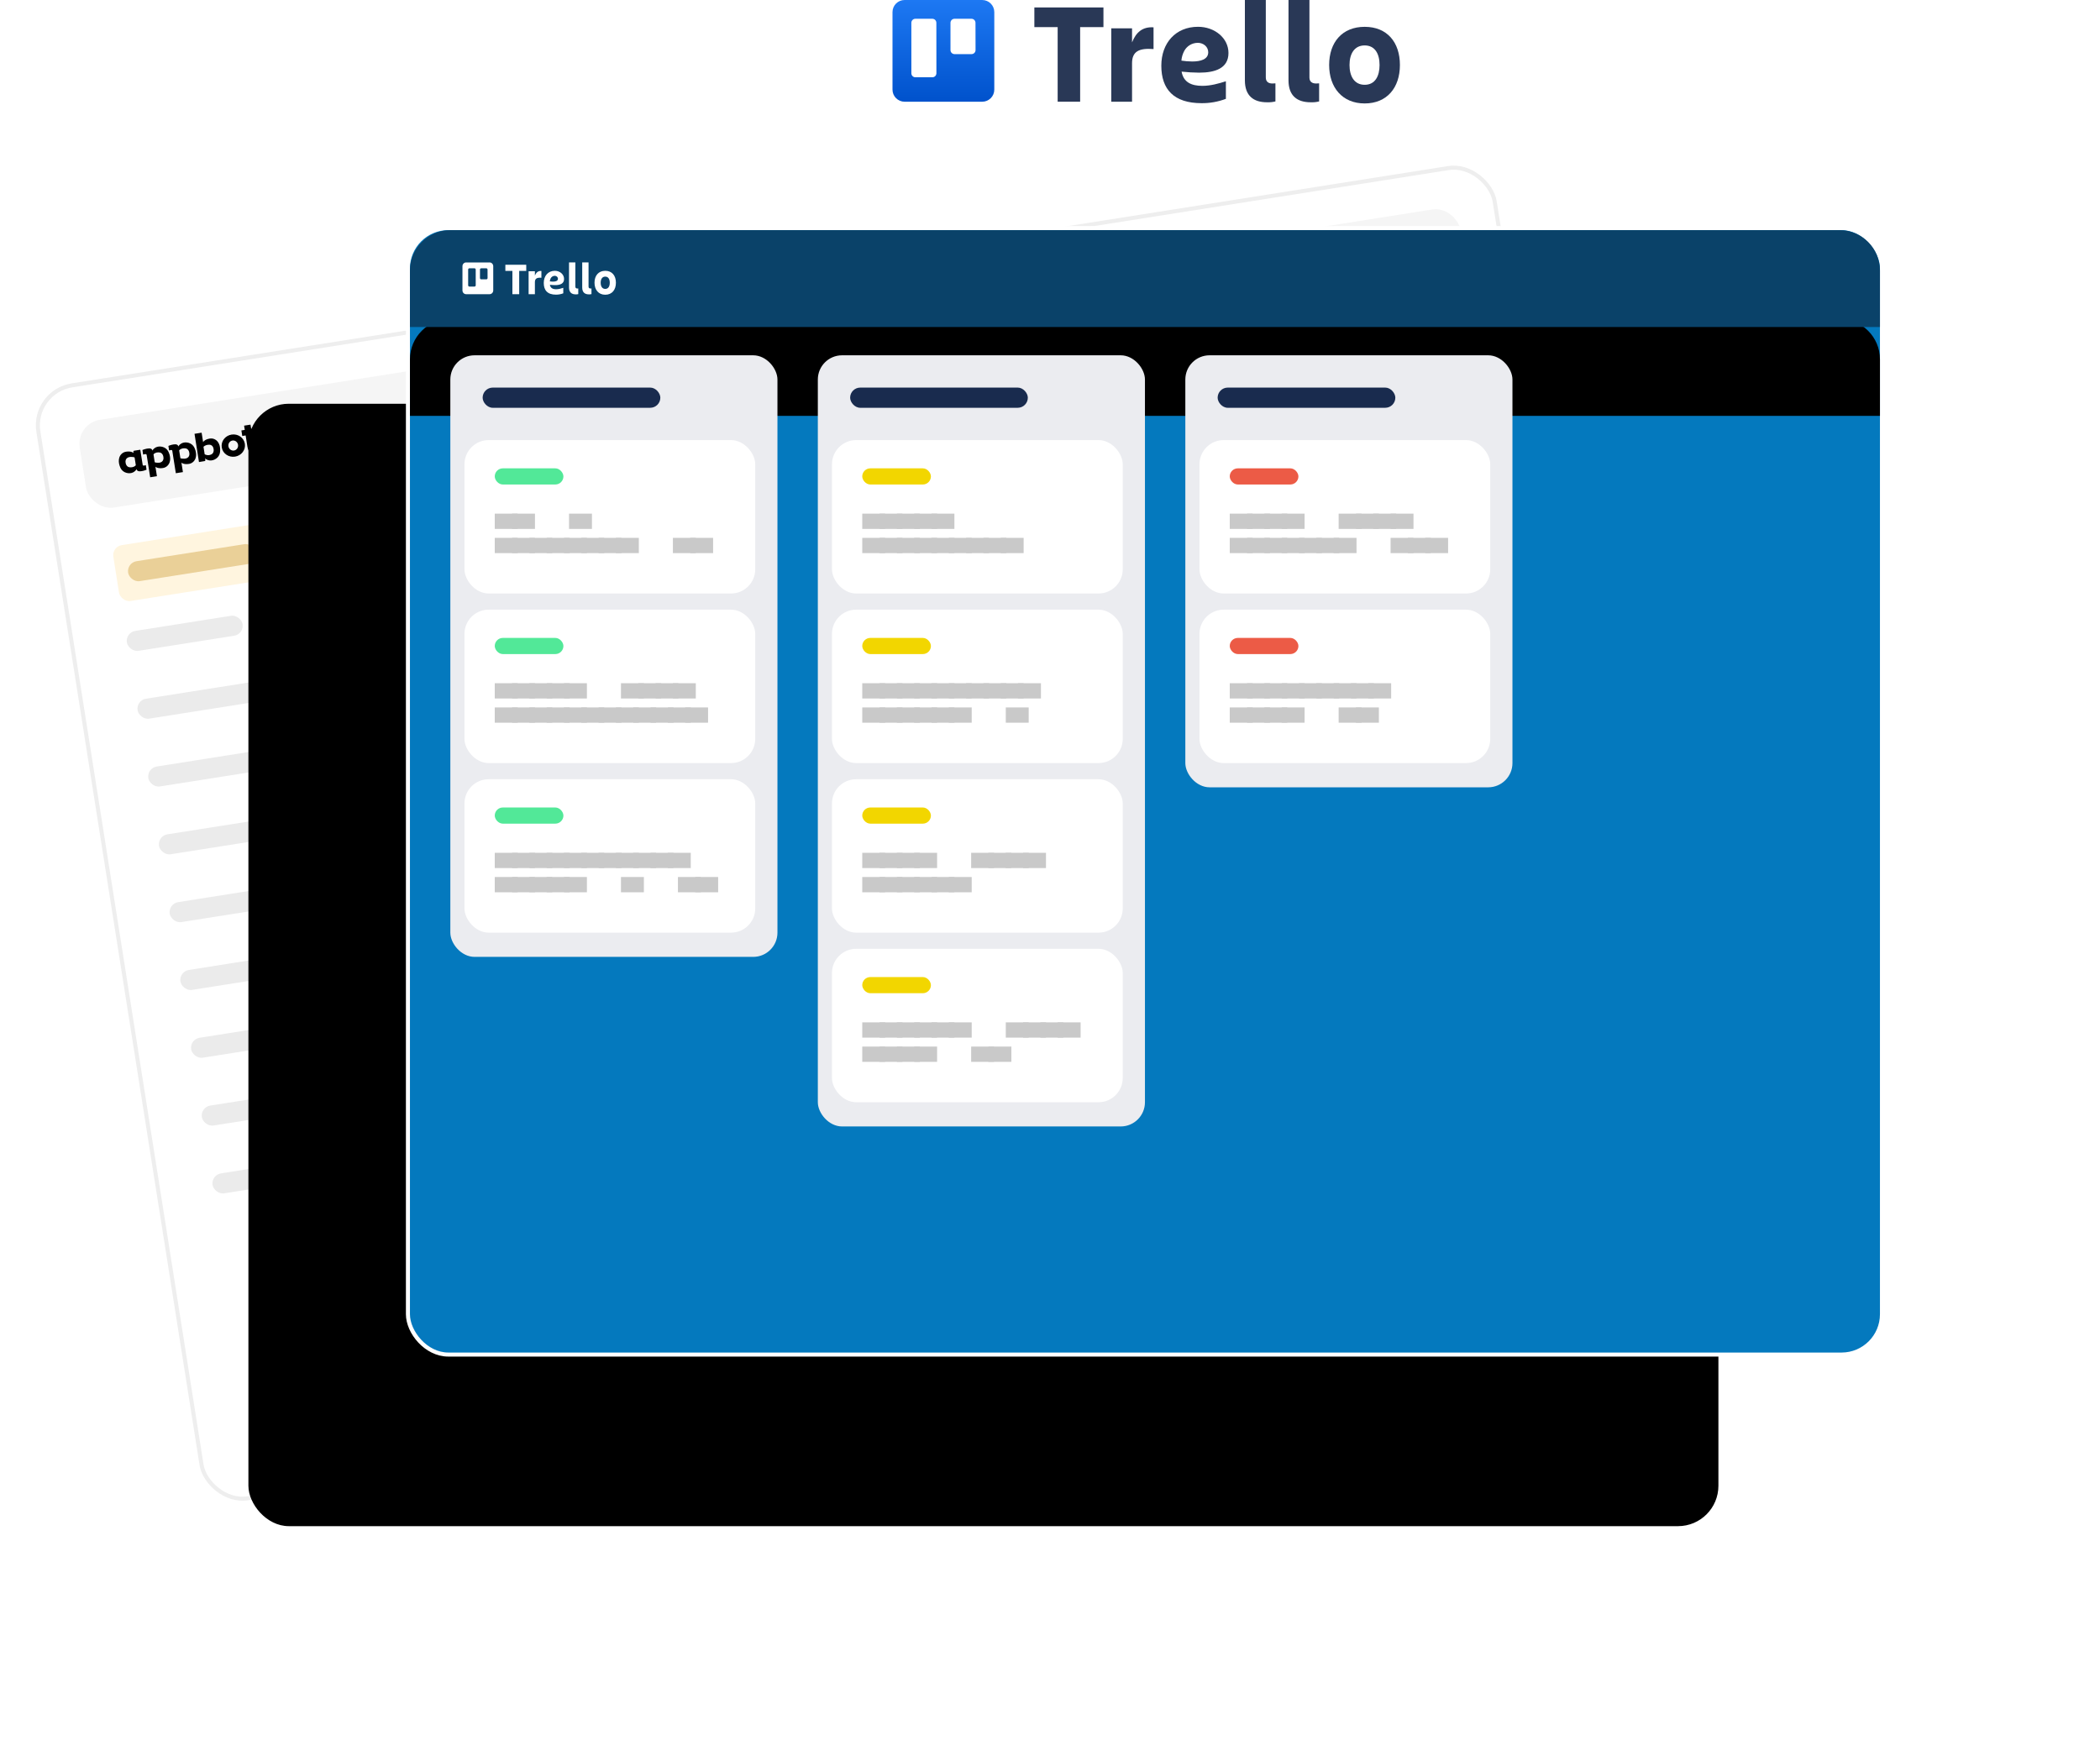 <svg height="435" viewBox="0 0 520 435" width="520" xmlns="http://www.w3.org/2000/svg" xmlns:xlink="http://www.w3.org/1999/xlink"><defs><filter id="a" height="187.1%" width="166.5%" x="-41.5%" y="-33.1%"><feMorphology in="SourceAlpha" operator="dilate" radius="1" result="shadowSpreadOuter1"/><feOffset dx="-30" dy="29" in="shadowSpreadOuter1" result="shadowOffsetOuter1"/><feGaussianBlur in="shadowOffsetOuter1" result="shadowBlurOuter1" stdDeviation="35"/><feComposite in="shadowBlurOuter1" in2="SourceAlpha" operator="out" result="shadowBlurOuter1"/><feColorMatrix in="shadowBlurOuter1" result="shadowMatrixOuter1" type="matrix" values="0 0 0 0 0.345   0 0 0 0 0.374   0 0 0 0 0.412  0 0 0 0.08 0"/><feMorphology in="SourceAlpha" operator="dilate" radius="1" result="shadowSpreadOuter2"/><feOffset dx="-10" dy="14" in="shadowSpreadOuter2" result="shadowOffsetOuter2"/><feGaussianBlur in="shadowOffsetOuter2" result="shadowBlurOuter2" stdDeviation="13.5"/><feComposite in="shadowBlurOuter2" in2="SourceAlpha" operator="out" result="shadowBlurOuter2"/><feColorMatrix in="shadowBlurOuter2" result="shadowMatrixOuter2" type="matrix" values="0 0 0 0 0.534   0 0 0 0 0.623   0 0 0 0 0.692  0 0 0 0.09 0"/><feMerge><feMergeNode in="shadowMatrixOuter1"/><feMergeNode in="shadowMatrixOuter2"/></feMerge></filter><path id="b" d="m10 0h344c5.523 0 10 4.477 10 10v14h-364v-14c0-5.523 4.477-10 10-10z"/><filter id="c" height="866.7%" width="150.5%" x="-25.3%" y="-291.7%"><feOffset dx="0" dy="22" in="SourceAlpha" result="shadowOffsetOuter1"/><feGaussianBlur in="shadowOffsetOuter1" result="shadowBlurOuter1" stdDeviation="27"/><feColorMatrix in="shadowBlurOuter1" type="matrix" values="0 0 0 0 0.345   0 0 0 0 0.374   0 0 0 0 0.412  0 0 0 0.08 0"/></filter><linearGradient id="d" x1="50.048%" x2="50.048%" y1="100%" y2="0%"><stop offset="0" stop-color="#0052cc"/><stop offset="1" stop-color="#2684ff"/></linearGradient></defs><g fill="none" fill-rule="evenodd" transform="translate(8.511)"><g transform="matrix(.988 -.156 .156 .988 0 97.423)"><rect fill="#fff" height="279" rx="10" stroke="#eee" width="365" x="-.5" y="-.5"/><rect fill="#f5f5f5" height="22" rx="6" width="346" x="9" y="9"/><path d="m39.378 16.082v2.37l.017-.023.029-.033.027-.028.034-.033.042-.036.049-.039c.009-.007.018-.013.028-.02l.061-.042c.262-.169.729-.361 1.497-.361.823 0 1.508.474 1.862 1.186.292.588.328 1.267.239 1.913-.053.388-.155.774-.341 1.12-.017.031-.035.063-.053.093-.58.971-2.078 1.447-3.093.823l-.064-.041c-.012-.008-.025-.016-.038-.025l-.083-.059c-.143-.106-.302-.247-.34-.367l-.007-.036-.007.496c-.001.104-.081.189-.184.203l-.029.002-1.425.017.001-1.468v-5.612zm12.268-.082v1.064h1.354v1.391h-1.354v2.767c0 .29.114.579.521.579.298 0 .524-.037.748-.11l.084-.029v1.298c-.254.127-.636.209-1.211.209l-.105-.001c-.017-0-.035-.001-.052-.002l-.102-.006c-.813-.059-1.464-.438-1.491-1.837l-.001-.089v-2.778h-.846v-1.391h.846v-1.064zm-31.492 1.811c.704 0 1.157.161 1.432.318l.071.043.062.042c.01.007.019.014.028.02l.05.039.042.036.035.033.039.041.029.035.006.009v-.335c0-.091.085-.191.177-.207l.025-.002h1.574l0 3.803.003.025c.012.067.068.195.312.195.097 0 .175-.005.237-.013l.067-.01c.01-.002.019-.004.028-.005l.046-.011c.007-.002.013-.003.018-.005l.037-.013.012-.005v1.157l-.113.028-.069.016-.13.027-.156.028-.117.018c-.02.003-.041.006-.062.009l-.129.016c-.022.002-.044.005-.067.007l-.138.011c-.257.017-.536.014-.798-.032-.422-.075-.571-.31-.622-.489l-.013-.054c-.003-.017-.006-.034-.008-.049l-.004-.042-.001-.034.002-.039c-.013.128-.19.287-.347.403l-.083.059c-.013.009-.026.017-.038.025l-.064.041c-1.015.625-2.513.148-3.093-.823-.018-.031-.037-.062-.053-.093-.187-.346-.289-.732-.342-1.12-.089-.646-.045-1.326.247-1.913.354-.712 1.044-1.186 1.867-1.186zm20.215 1.467c.314.002.646.047.888.24.119.094.211.212.278.343.129.255.167.561.138.847-.034.333-.156.675-.423.887-.191.152-.444.224-.689.254-.459.057-.84-.104-1.061-.233l-.068-.041-.055-.037-.042-.03-.043-.034v-1.869l.045-.032.043-.027.056-.032.068-.036.081-.038c.187-.082.456-.164.784-.162zm-13.179-1.185c1.015-.624 2.513-.148 3.093.823.018.031.036.062.053.093.187.346.29.732.343 1.12.089.646.045 1.326-.247 1.913-.354.712-1.045 1.186-1.867 1.186-.512 0-.892-.085-1.166-.192l-.098-.041c-.078-.035-.146-.071-.205-.107l-.066-.042-.058-.041c-.009-.007-.018-.013-.026-.02l-.046-.038-.038-.034-.031-.031-.034-.037-.026-.033v2.386h-1.692l-0-5.631-.007-.028c-.02-.063-.093-.206-.351-.206-.124 0-.224.009-.3.019l-.068.011-.053.011-.06.017-.007.003v-1.157l.113-.028.132-.029.11-.022.126-.022.139-.021c.338-.047.767-.074 1.159-.005.4.071.555.286.614.46l.016.056c.002.009.004.018.006.027l.008.049.004.042.001.047-.001.023.007-.034c.045-.145.265-.319.422-.426l.072-.048zm-6.244 1.16.044.004.11.015.149.024.113.021c.019.004.039.008.058.012l.118.026c.255.059.495.139.495.226v1.869c0 .097-.191.198-.345.262l-.079.031-.063.022c-.009.003-.016.005-.023.008-.246.078-.522.086-.777.053-.245-.032-.496-.103-.687-.254-.267-.212-.391-.554-.425-.887-.029-.286.007-.593.135-.847.066-.132.157-.249.276-.343.243-.192.588-.259.901-.24zm12.743-1.16c1.015-.624 2.513-.148 3.093.823.018.031.036.062.053.093.187.346.292.732.345 1.12.089.646.047 1.326-.245 1.913-.354.712-1.041 1.186-1.863 1.186-.736 0-1.196-.176-1.464-.34l-.066-.042-.057-.041c-.009-.007-.017-.013-.026-.02l-.046-.038-.038-.034-.031-.031-.042-.047-.018-.023v2.386h-1.777l0-5.636c-.001-.04-.019-.229-.316-.229-.124 0-.218.009-.287.019l-.061.011-.045.011-.041.014-.013.006v-1.157l.113-.028.152-.033.095-.019.106-.019.116-.018.125-.017.132-.014c.292-.028.624-.033.933.021.4.071.552.286.609.46l.016.056c.004.018.007.036.01.052l.005.046.002.038-.002.053.007-.034c.045-.145.265-.319.422-.426l.072-.048zm-5.694 1.122c.245.032.486.103.677.254.267.212.386.554.42.887.029.286-.011.593-.14.847-.066.132-.157.249-.276.343-.243.192-.547.259-.86.24l-.074-.008-.121-.018-.099-.017-.108-.021-.113-.024c-.019-.004-.038-.009-.057-.013l-.111-.029c-.199-.055-.363-.123-.363-.197v-1.869c0-.089.142-.179.274-.243l.077-.035.067-.027.05-.018c.246-.078.501-.086.756-.053zm18.633-1.514c1.6 0 2.897 1.238 2.897 2.764s-1.297 2.764-2.897 2.764c-1.6 0-2.897-1.237-2.897-2.764s1.297-2.764 2.897-2.764zm-12.152 1.514c.245.032.494.103.686.254.267.212.39.554.424.887.029.286-.007.593-.135.847-.066.132-.157.249-.276.343-.243.192-.581.259-.894.24l-.075-.008-.078-.011-.095-.015-.164-.03-.117-.024c-.02-.004-.039-.009-.059-.013l-.115-.029c-.206-.055-.376-.123-.376-.197v-1.869c0-.089.155-.179.297-.243l.082-.035.071-.027.052-.018c.246-.078.518-.086.773-.053zm12.135 2.481c-.666 0-1.206-.561-1.206-1.252 0-.692.54-1.252 1.206-1.252.666 0 1.206.561 1.206 1.252 0 .671-.508 1.218-1.146 1.251z" fill="#000"/><rect fill="#fff5df" height="14" rx="2.5" width="40" x="13" y="40.5"/><rect fill="#c6901e" fill-opacity=".37" height="5" rx="2.5" width="32" x="16" y="45"/><g fill="#ebebeb"><rect height="5" rx="2.5" width="29" x="13" y="62"/><rect height="5" rx="2.5" width="46" x="13" y="79"/><rect height="5" rx="2.5" width="31" x="13" y="96"/><rect height="5" rx="2.5" width="35" x="13" y="113"/><rect height="5" rx="2.5" width="40" x="13" y="130"/><rect height="5" rx="2.5" width="42" x="13" y="147"/><rect height="5" rx="2.5" width="29" x="13" y="164"/><rect height="5" rx="2.5" width="31" x="13" y="181"/><rect height="5" rx="2.5" width="37" x="13" y="198"/></g></g><g transform="translate(93 57)"><rect fill="#000" filter="url(#a)" height="278" rx="10" width="364"/><rect fill="#0479be" fill-rule="evenodd" height="279" rx="10" stroke="#fff" width="365" x="-.5" y="-.5"/></g><g transform="translate(93 57)"><use fill="#000" filter="url(#c)" xlink:href="#b"/><use fill="#0a4269" fill-rule="evenodd" xlink:href="#b"/></g><g fill="#fff" fill-rule="nonzero" transform="translate(106 65)"><path d="m6.719 0h-5.813c-.5 0-.906.418-.906.934v5.992c-.001.249.094.488.264.664.17.176.401.275.642.275h5.813c.241-0.0.472-.1.641-.276.17-.176.265-.415.264-.664v-5.992c-.001-.516-.405-.934-.905-.934zm-3.431 5.666c-0.0.083-.033.163-.09.221-.057.058-.135.091-.215.09h-1.27c-.166-.001-.3-.14-.3-.311v-3.903c0-.172.134-.311.3-.311h1.27c.166.001.301.14.302.311zm2.931-1.792c0 .083-.032.163-.09.222-.057.059-.135.091-.216.09h-1.27c-.166-.001-.301-.14-.302-.312v-2.111c.001-.172.135-.311.302-.311h1.27c.166.001.3.14.3.311z"/><g transform="translate(10.624)"><path d="m5.174.576v1.521h-1.745v5.769h-1.683v-5.769h-1.745v-1.521z"/><path d="m7.316 7.866h-1.556v-5.675h1.556v1.087c.296-.765.768-1.221 1.61-1.165v1.681c-1.099-.088-1.61.189-1.61 1.098z"/><path d="m17.427 7.91c-1.02 0-1.661-.504-1.661-1.697v-6.213h1.567v5.991c0 .344.22.467.489.467.078.002.155-.002.232-.011v1.398c-.205.052-.416.074-.627.066z"/><path d="m20.695 7.91c-1.02 0-1.662-.504-1.662-1.697v-6.213h1.567v5.991c0 .344.221.467.495.467.077.002.154-.002.231-.011v1.398c-.206.052-.418.074-.63.066z"/><path d="m22.077 5.026c0-1.753.977-2.952 2.66-2.952s2.639 1.195 2.639 2.952c0 1.757-.967 2.974-2.639 2.974s-2.66-1.232-2.66-2.974zm1.526 0c0 .854.347 1.531 1.135 1.531.788 0 1.115-.677 1.115-1.531 0-.854-.336-1.513-1.115-1.513s-1.135.658-1.135 1.513z"/><path d="m11.027 5.54c.436.049.873.076 1.312.079 1.192 0 2.199-.33 2.199-1.522 0-1.156-1.035-2.025-2.279-2.025-1.676 0-2.749 1.255-2.749 3.008 0 1.82.926 2.9 3.018 2.9.621.005 1.237-.109 1.817-.335v-1.359c-.537.178-1.142.354-1.762.354-.833 0-1.413-.282-1.555-1.1zm1.199-2.23c.441 0 .795.309.795.731 0 .544-.556.714-1.196.714-.272-.001-.544-.024-.813-.067.02-.265.094-.523.216-.757.2-.378.581-.614.998-.619z"/></g></g><rect fill="#ebecf0" height="149" rx="6" width="81" x="103" y="88"/><rect fill="#192b4e" height="5" rx="2.5" width="44" x="111" y="96"/><rect fill="#fff" height="38" rx="6" width="72" x="106.5" y="109"/><rect fill="#52e898" height="4" rx="2" width="17" x="114" y="116"/><g fill="#c9c9c9" fill-rule="nonzero" transform="translate(114 127.219)"><path d="m0 3.781v-3.781h5.672v3.781z"/><path d="m4.286 3.781v-3.781h5.672v3.781z"/><path d="m18.393 3.781v-3.781h5.672v3.781z"/><path d="m0 9.781v-3.781h5.672v3.781z"/><path d="m4.286 9.781v-3.781h5.672v3.781z"/><path d="m8.572 9.781v-3.781h5.672v3.781z"/><path d="m12.859 9.781v-3.781h5.672v3.781z"/><path d="m17.145 9.781v-3.781h5.672v3.781z"/><path d="m21.431 9.781v-3.781h5.672v3.781z"/><path d="m25.717 9.781v-3.781h5.672v3.781z"/><path d="m30.003 9.781v-3.781h5.672v3.781z"/><path d="m44.11 9.781v-3.781h5.672v3.781z"/><path d="m48.396 9.781v-3.781h5.672v3.781z"/></g><rect fill="#fff" height="38" rx="6" width="72" x="106.5" y="151"/><rect fill="#52e898" height="4" rx="2" width="17" x="114" y="158"/><g fill="#c9c9c9" fill-rule="nonzero" transform="translate(114 169.219)"><path d="m0 3.781v-3.781h5.672v3.781z"/><path d="m4.286 3.781v-3.781h5.672v3.781z"/><path d="m8.572 3.781v-3.781h5.672v3.781z"/><path d="m12.859 3.781v-3.781h5.672v3.781z"/><path d="m17.145 3.781v-3.781h5.672v3.781z"/><path d="m31.252 3.781v-3.781h5.672v3.781z"/><path d="m35.538 3.781v-3.781h5.672v3.781z"/><path d="m39.824 3.781v-3.781h5.672v3.781z"/><path d="m44.11 3.781v-3.781h5.672v3.781z"/><path d="m0 9.781v-3.781h5.672v3.781z"/><path d="m4.286 9.781v-3.781h5.672v3.781z"/><path d="m8.572 9.781v-3.781h5.672v3.781z"/><path d="m12.859 9.781v-3.781h5.672v3.781z"/><path d="m17.145 9.781v-3.781h5.672v3.781z"/><path d="m21.431 9.781v-3.781h5.672v3.781z"/><path d="m25.717 9.781v-3.781h5.672v3.781z"/><path d="m30.003 9.781v-3.781h5.672v3.781z"/><path d="m34.29 9.781v-3.781h5.672v3.781z"/><path d="m38.576 9.781v-3.781h5.672v3.781z"/><path d="m42.862 9.781v-3.781h5.672v3.781z"/><path d="m47.148 9.781v-3.781h5.672v3.781z"/></g><rect fill="#fff" height="38" rx="6" width="72" x="106.5" y="193"/><rect fill="#52e898" height="4" rx="2" width="17" x="114" y="200"/><g fill="#c9c9c9" fill-rule="nonzero" transform="translate(114 211.219)"><path d="m0 3.781v-3.781h5.672v3.781z"/><path d="m4.286 3.781v-3.781h5.672v3.781z"/><path d="m8.572 3.781v-3.781h5.672v3.781z"/><path d="m12.859 3.781v-3.781h5.672v3.781z"/><path d="m17.145 3.781v-3.781h5.672v3.781z"/><path d="m21.431 3.781v-3.781h5.672v3.781z"/><path d="m25.717 3.781v-3.781h5.672v3.781z"/><path d="m30.003 3.781v-3.781h5.672v3.781z"/><path d="m34.29 3.781v-3.781h5.672v3.781z"/><path d="m38.576 3.781v-3.781h5.672v3.781z"/><path d="m42.862 3.781v-3.781h5.672v3.781z"/><path d="m0 9.781v-3.781h5.672v3.781z"/><path d="m4.286 9.781v-3.781h5.672v3.781z"/><path d="m8.572 9.781v-3.781h5.672v3.781z"/><path d="m12.859 9.781v-3.781h5.672v3.781z"/><path d="m17.145 9.781v-3.781h5.672v3.781z"/><path d="m31.252 9.781v-3.781h5.672v3.781z"/><path d="m45.358 9.781v-3.781h5.672v3.781z"/><path d="m49.645 9.781v-3.781h5.672v3.781z"/></g><rect fill="#ebecf0" height="191" rx="6" width="81" x="194" y="88"/><rect fill="#192b4e" height="5" rx="2.5" width="44" x="202" y="96"/><rect fill="#fff" height="38" rx="6" width="72" x="197.5" y="109"/><rect fill="#f2d600" height="4" rx="2" width="17" x="205" y="116"/><g fill="#c9c9c9" fill-rule="nonzero" transform="translate(205 127.219)"><path d="m0 3.781v-3.781h5.672v3.781z"/><path d="m4.286 3.781v-3.781h5.672v3.781z"/><path d="m8.572 3.781v-3.781h5.672v3.781z"/><path d="m12.859 3.781v-3.781h5.672v3.781z"/><path d="m17.145 3.781v-3.781h5.672v3.781z"/><path d="m0 9.781v-3.781h5.672v3.781z"/><path d="m4.286 9.781v-3.781h5.672v3.781z"/><path d="m8.572 9.781v-3.781h5.672v3.781z"/><path d="m12.859 9.781v-3.781h5.672v3.781z"/><path d="m17.145 9.781v-3.781h5.672v3.781z"/><path d="m21.431 9.781v-3.781h5.672v3.781z"/><path d="m25.717 9.781v-3.781h5.672v3.781z"/><path d="m30.003 9.781v-3.781h5.672v3.781z"/><path d="m34.29 9.781v-3.781h5.672v3.781z"/></g><rect fill="#fff" height="38" rx="6" width="72" x="197.5" y="151"/><rect fill="#f2d600" height="4" rx="2" width="17" x="205" y="158"/><g fill="#c9c9c9" fill-rule="nonzero" transform="translate(205 169.219)"><path d="m0 3.781v-3.781h5.672v3.781z"/><path d="m4.286 3.781v-3.781h5.672v3.781z"/><path d="m8.572 3.781v-3.781h5.672v3.781z"/><path d="m12.859 3.781v-3.781h5.672v3.781z"/><path d="m17.145 3.781v-3.781h5.672v3.781z"/><path d="m21.431 3.781v-3.781h5.672v3.781z"/><path d="m25.717 3.781v-3.781h5.672v3.781z"/><path d="m30.003 3.781v-3.781h5.672v3.781z"/><path d="m34.29 3.781v-3.781h5.672v3.781z"/><path d="m38.576 3.781v-3.781h5.672v3.781z"/><path d="m0 9.781v-3.781h5.672v3.781z"/><path d="m4.286 9.781v-3.781h5.672v3.781z"/><path d="m8.572 9.781v-3.781h5.672v3.781z"/><path d="m12.859 9.781v-3.781h5.672v3.781z"/><path d="m17.145 9.781v-3.781h5.672v3.781z"/><path d="m21.431 9.781v-3.781h5.672v3.781z"/><path d="m35.538 9.781v-3.781h5.672v3.781z"/></g><rect fill="#fff" height="38" rx="6" width="72" x="197.5" y="193"/><rect fill="#f2d600" height="4" rx="2" width="17" x="205" y="200"/><g fill="#c9c9c9" fill-rule="nonzero" transform="translate(205 211.219)"><path d="m0 3.781v-3.781h5.672v3.781z"/><path d="m4.286 3.781v-3.781h5.672v3.781z"/><path d="m8.572 3.781v-3.781h5.672v3.781z"/><path d="m12.859 3.781v-3.781h5.672v3.781z"/><path d="m26.965 3.781v-3.781h5.672v3.781z"/><path d="m31.252 3.781v-3.781h5.672v3.781z"/><path d="m35.538 3.781v-3.781h5.672v3.781z"/><path d="m39.824 3.781v-3.781h5.672v3.781z"/><path d="m0 9.781v-3.781h5.672v3.781z"/><path d="m4.286 9.781v-3.781h5.672v3.781z"/><path d="m8.572 9.781v-3.781h5.672v3.781z"/><path d="m12.859 9.781v-3.781h5.672v3.781z"/><path d="m17.145 9.781v-3.781h5.672v3.781z"/><path d="m21.431 9.781v-3.781h5.672v3.781z"/></g><rect fill="#fff" height="38" rx="6" width="72" x="197.5" y="235"/><rect fill="#f2d600" height="4" rx="2" width="17" x="205" y="242"/><g fill="#c9c9c9" fill-rule="nonzero" transform="translate(205 253.219)"><path d="m0 3.781v-3.781h5.672v3.781z"/><path d="m4.286 3.781v-3.781h5.672v3.781z"/><path d="m8.572 3.781v-3.781h5.672v3.781z"/><path d="m12.859 3.781v-3.781h5.672v3.781z"/><path d="m17.145 3.781v-3.781h5.672v3.781z"/><path d="m21.431 3.781v-3.781h5.672v3.781z"/><path d="m35.538 3.781v-3.781h5.672v3.781z"/><path d="m39.824 3.781v-3.781h5.672v3.781z"/><path d="m44.11 3.781v-3.781h5.672v3.781z"/><path d="m48.396 3.781v-3.781h5.672v3.781z"/><path d="m0 9.781v-3.781h5.672v3.781z"/><path d="m4.286 9.781v-3.781h5.672v3.781z"/><path d="m8.572 9.781v-3.781h5.672v3.781z"/><path d="m12.859 9.781v-3.781h5.672v3.781z"/><path d="m26.965 9.781v-3.781h5.672v3.781z"/><path d="m31.252 9.781v-3.781h5.672v3.781z"/></g><rect fill="#ebecf0" height="107" rx="6" width="81" x="285" y="88"/><rect fill="#192b4e" height="5" rx="2.5" width="44" x="293" y="96"/><rect fill="#fff" height="38" rx="6" width="72" x="288.5" y="109"/><rect fill="#ec5b46" height="4" rx="2" width="17" x="296" y="116"/><g fill="#c9c9c9" fill-rule="nonzero" transform="translate(296 127.219)"><path d="m0 3.781v-3.781h5.672v3.781z"/><path d="m4.286 3.781v-3.781h5.672v3.781z"/><path d="m8.572 3.781v-3.781h5.672v3.781z"/><path d="m12.859 3.781v-3.781h5.672v3.781z"/><path d="m26.965 3.781v-3.781h5.672v3.781z"/><path d="m31.252 3.781v-3.781h5.672v3.781z"/><path d="m35.538 3.781v-3.781h5.672v3.781z"/><path d="m39.824 3.781v-3.781h5.672v3.781z"/><path d="m0 9.781v-3.781h5.672v3.781z"/><path d="m4.286 9.781v-3.781h5.672v3.781z"/><path d="m8.572 9.781v-3.781h5.672v3.781z"/><path d="m12.859 9.781v-3.781h5.672v3.781z"/><path d="m17.145 9.781v-3.781h5.672v3.781z"/><path d="m21.431 9.781v-3.781h5.672v3.781z"/><path d="m25.717 9.781v-3.781h5.672v3.781z"/><path d="m39.824 9.781v-3.781h5.672v3.781z"/><path d="m44.11 9.781v-3.781h5.672v3.781z"/><path d="m48.396 9.781v-3.781h5.672v3.781z"/></g><rect fill="#fff" height="38" rx="6" width="72" x="288.5" y="151"/><rect fill="#ec5b46" height="4" rx="2" width="17" x="296" y="158"/><g fill-rule="nonzero"><g fill="#c9c9c9" transform="translate(296 169.219)"><path d="m0 3.781v-3.781h5.672v3.781z"/><path d="m4.286 3.781v-3.781h5.672v3.781z"/><path d="m8.572 3.781v-3.781h5.672v3.781z"/><path d="m12.859 3.781v-3.781h5.672v3.781z"/><path d="m17.145 3.781v-3.781h5.672v3.781z"/><path d="m21.431 3.781v-3.781h5.672v3.781z"/><path d="m25.717 3.781v-3.781h5.672v3.781z"/><path d="m30.003 3.781v-3.781h5.672v3.781z"/><path d="m34.29 3.781v-3.781h5.672v3.781z"/><path d="m0 9.781v-3.781h5.672v3.781z"/><path d="m4.286 9.781v-3.781h5.672v3.781z"/><path d="m8.572 9.781v-3.781h5.672v3.781z"/><path d="m12.859 9.781v-3.781h5.672v3.781z"/><path d="m26.965 9.781v-3.781h5.672v3.781z"/><path d="m31.252 9.781v-3.781h5.672v3.781z"/></g><g transform="translate(212.489)"><path d="m22.216 0h-19.219c-1.653 0-2.994 1.339-2.997 2.993v19.191c-.003.797.311 1.562.873 2.127.562.565 1.326.882 2.123.882h19.219c.796-.001 1.559-.319 2.121-.883.561-.564.875-1.329.872-2.125v-19.191c-.002-1.652-1.341-2.99-2.993-2.993zm-11.344 18.145c-.001.266-.108.521-.298.708-.189.187-.446.291-.712.289h-4.2c-.549-.002-.993-.448-.993-.998v-12.499c0-.549.444-.995.993-.998h4.2c.55.002.995.448.998.998zm9.692-5.739c0 .267-.107.522-.296.71-.19.187-.447.291-.713.288h-4.2c-.55-.002-.995-.448-.998-.998v-6.76c.002-.55.448-.995.998-.998h4.2c.549.002.993.448.993.998z" fill="url(#d)"/><g fill="#293856" transform="translate(35.127)"><path d="m17.107 1.846v4.87h-5.771v18.476h-5.565v-18.476h-5.771v-4.87z"/><path d="m24.19 25.192h-5.145v-18.173h5.145v3.481c.977-2.451 2.54-3.909 5.323-3.732v5.383c-3.635-.283-5.323.606-5.323 3.518z"/><path d="m57.621 25.333c-3.372 0-5.492-1.615-5.492-5.436v-19.898h5.181v19.187c0 1.103.727 1.494 1.615 1.494.256.005.513-.007.767-.036v4.479c-.678.165-1.375.236-2.072.21z"/><path d="m68.428 25.333c-3.372 0-5.496-1.615-5.496-5.436v-19.898h5.181v19.187c0 1.103.731 1.494 1.636 1.494.255.005.51-.007.763-.036v4.479c-.681.167-1.383.237-2.084.21z"/><path d="m72.995 16.097c0-5.613 3.231-9.454 8.796-9.454s8.727 3.828 8.727 9.454-3.198 9.523-8.727 9.523c-5.529 0-8.796-3.946-8.796-9.523zm5.044 0c0 2.734 1.147 4.903 3.752 4.903s3.687-2.169 3.687-4.903-1.111-4.846-3.687-4.846c-2.577 0-3.752 2.108-3.752 4.846z"/><path d="m36.459 17.741c1.441.158 2.888.243 4.337.254 3.942 0 7.269-1.058 7.269-4.874 0-3.703-3.421-6.486-7.536-6.486-5.541 0-9.091 4.018-9.091 9.632 0 5.827 3.061 9.288 9.979 9.288 2.052.017 4.09-.348 6.009-1.074v-4.353c-1.777.569-3.776 1.135-5.827 1.135-2.754 0-4.673-.905-5.141-3.522zm3.966-7.14c1.458 0 2.629.989 2.629 2.342 0 1.741-1.837 2.286-3.954 2.286-.901-.004-1.8-.076-2.69-.214.067-.849.311-1.674.715-2.423.66-1.209 1.922-1.967 3.299-1.983z"/></g></g></g></g></svg>